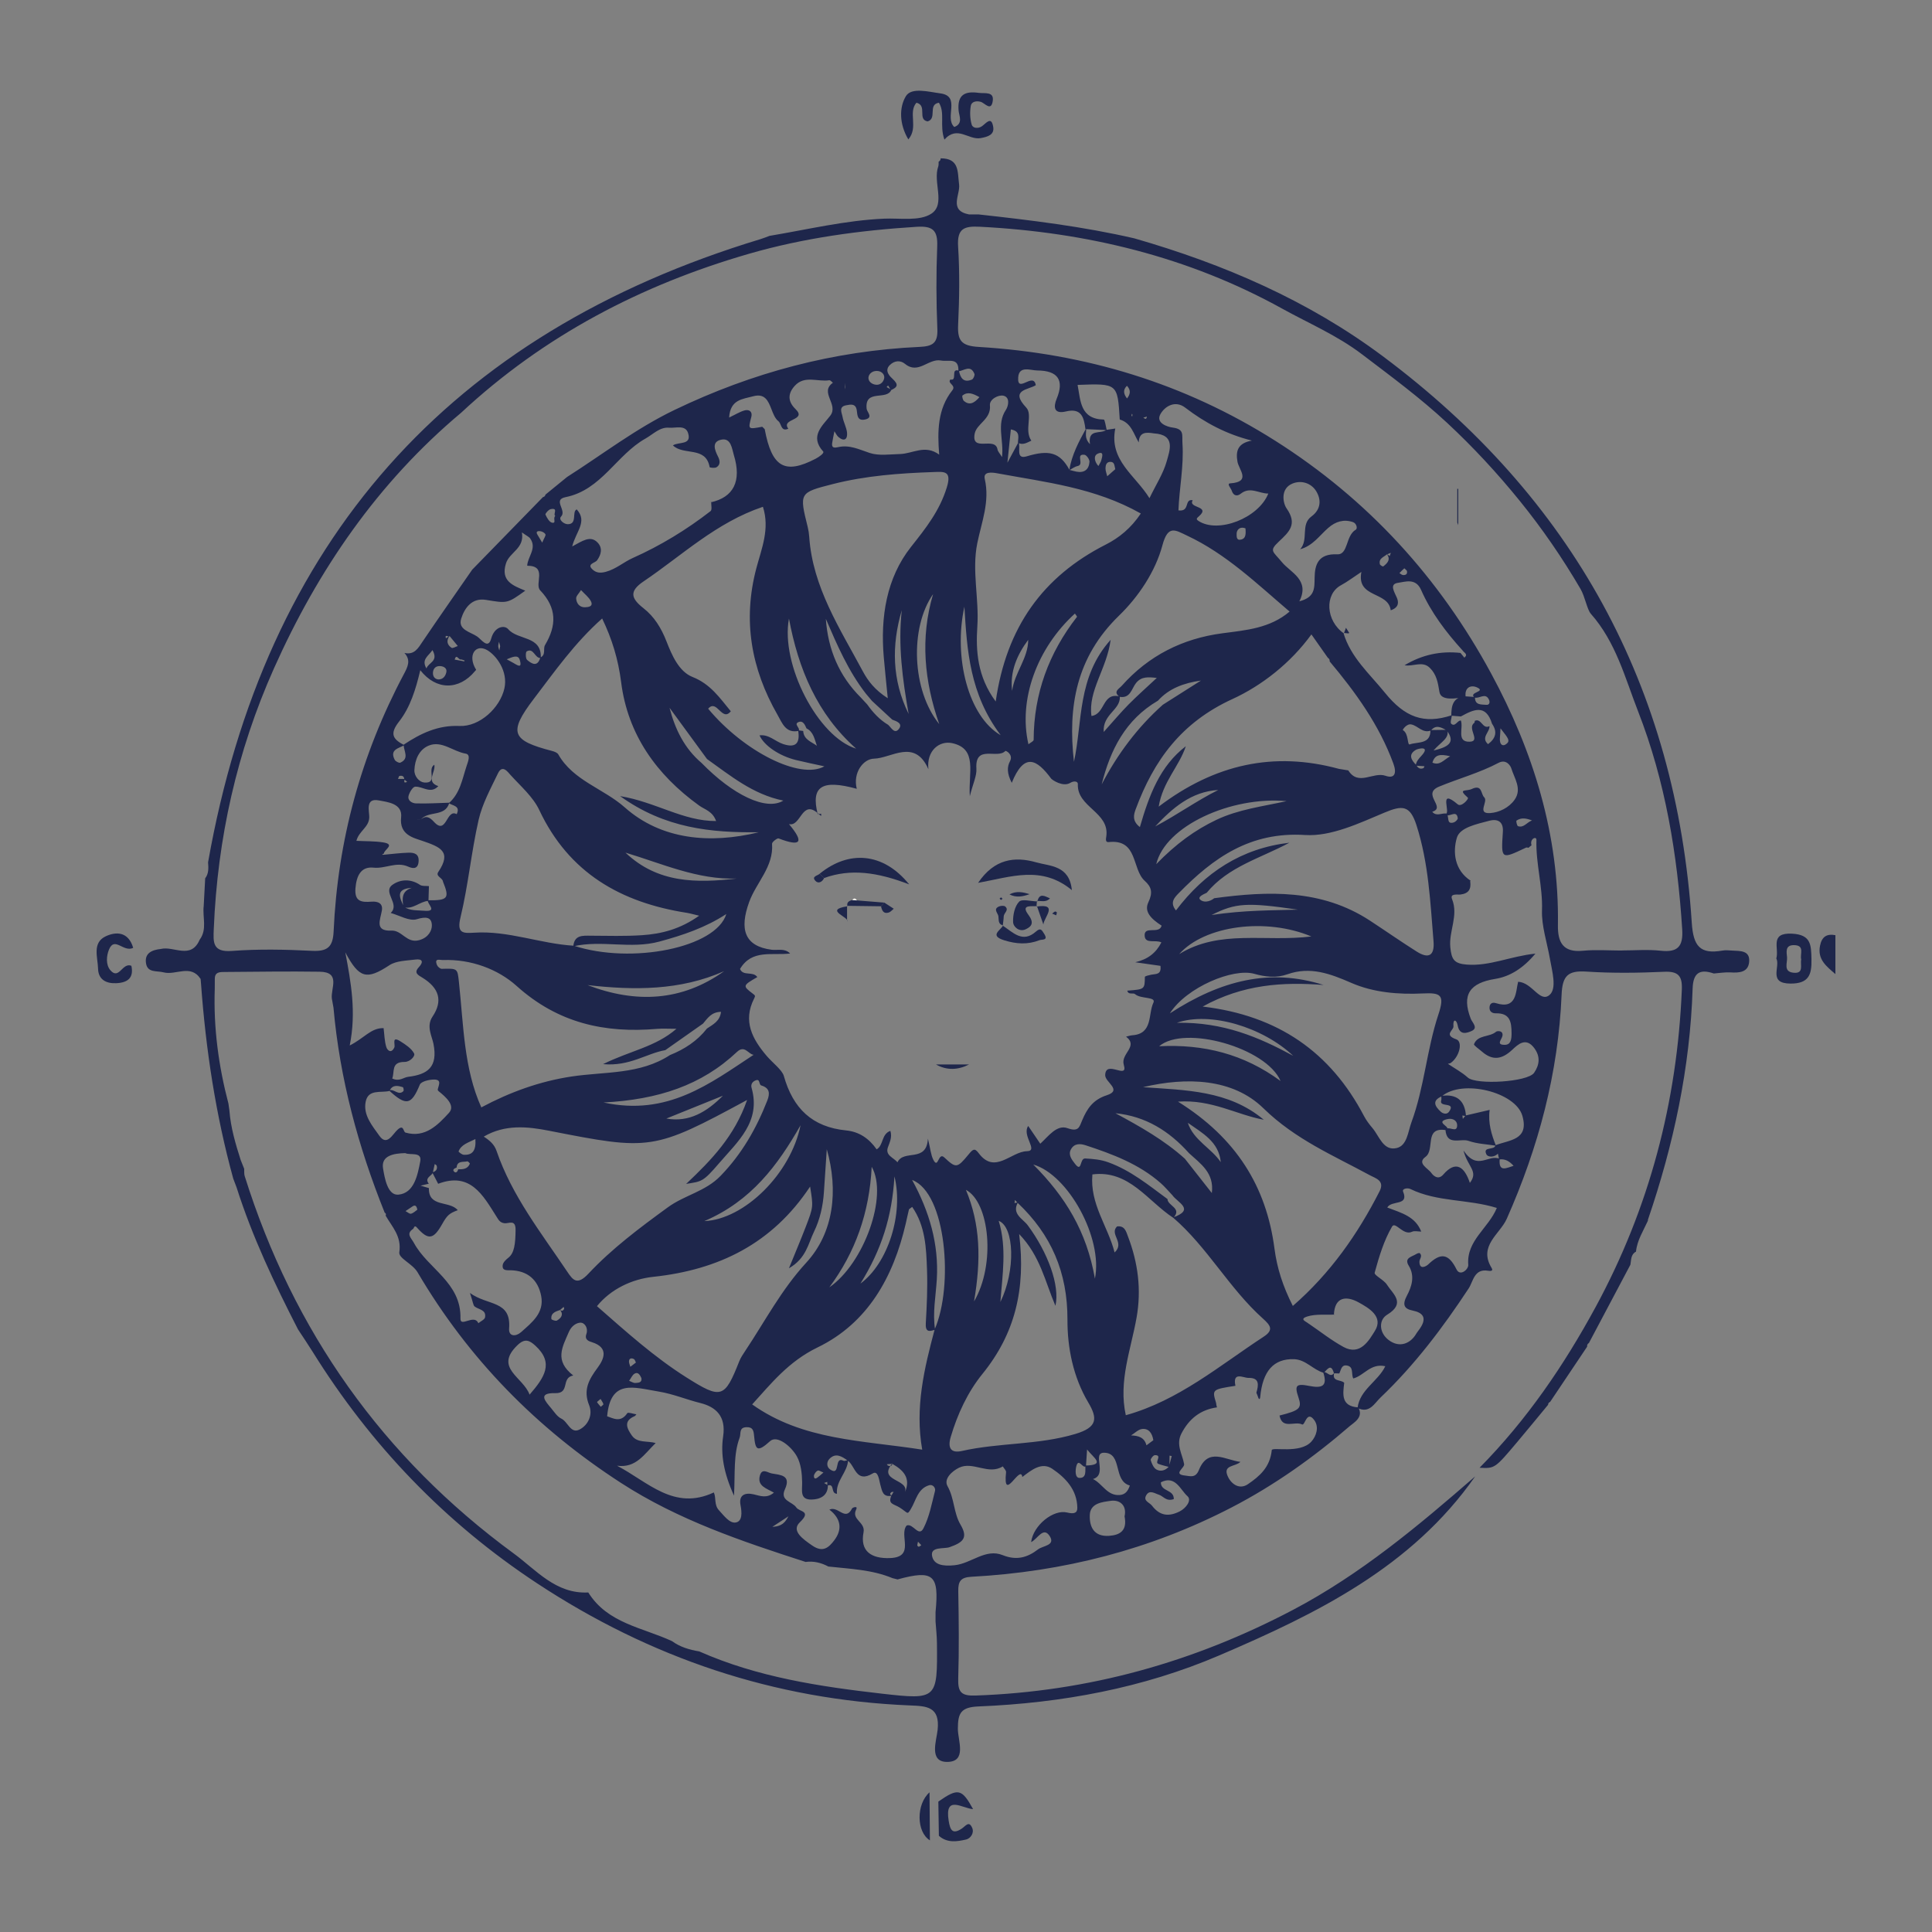 <?xml version="1.0" encoding="utf-8"?>
<!-- Generator: Adobe Illustrator 17.0.0, SVG Export Plug-In . SVG Version: 6.00 Build 0)  -->
<!DOCTYPE svg PUBLIC "-//W3C//DTD SVG 1.1//EN" "http://www.w3.org/Graphics/SVG/1.1/DTD/svg11.dtd">
<svg version="1.1" id="Layer_1" xmlns="http://www.w3.org/2000/svg" xmlns:xlink="http://www.w3.org/1999/xlink" x="0px" y="0px"
	 width="200px" height="200px" viewBox="0 0 200 200" enable-background="new 0 0 200 200" xml:space="preserve">
<rect x="0" y="0" width="200" height="200" fill="#808080" stroke="none"/>
<rect x="-207.667" width="200" height="200"/>
<rect x="232" y="-169.5" fill="#00AAB9" width="200" height="200"/>
<g>
	<path fill="#1E264B" d="M190,100.84c-0.893-0.787-1.887-1.494-1.589-2.953c0.191-0.935,0.705-1.242,1.589-1.078
		C190,98.153,190,99.496,190,100.84z"/>
	<path fill="#1E264B" d="M97.765,14.452c-0.522-1.505,0.093-2.741-0.568-3.819c-1.181,0.197-0.153,1.639-1.172,1.935
		c-1.089-0.197,0.008-1.649-1.156-1.935c-0.891,1.024,0.236,2.55-0.839,3.798c-0.948-1.588-0.954-3.329-0.249-4.48
		c0.579-0.945,2.371-0.439,3.548-0.287c2.183,0.281,0.401,2.516,1.458,3.482c0.943-0.342,0.493-1.179,0.447-1.692
		c-0.149-1.679,0.676-2.039,2.091-1.84c0.613,0.086,1.596-0.175,1.443,0.844c-0.167,1.118-0.814,0.207-1.245,0.083
		c-0.47-0.136-0.956-0.006-1.026,0.408c-0.106,0.635-0.089,1.344,0.095,1.956c0.118,0.393,0.689,0.428,1.069,0.154
		c0.442-0.319,0.966-1.067,1.156,0.079c0.135,0.818-0.563,1.027-1.309,1.16C100.265,14.52,99.104,12.948,97.765,14.452z"/>
	<path fill="#1E264B" d="M183.884,99.216c0.313-1.051-0.731-2.678,1.614-2.563c2.001,0.097,1.989,1.183,2.024,2.648
		c0.039,1.597-0.274,2.521-2.159,2.519C182.992,101.816,184.327,100.067,183.884,99.216z M186.462,99.324
		c-0.157-0.557,0.414-1.472-0.752-1.485c-0.944-0.01-0.76,0.746-0.716,1.256c0.05,0.571-0.409,1.474,0.634,1.598
		C186.794,100.831,186.332,99.87,186.462,99.324z"/>
	<path fill="#1E264B" d="M97.192,190.039c-0.018-1.179-0.037-2.358-0.055-3.538c2.037-1.419,2.422-1.355,3.597,0.78
		c-1.102-0.07-2.962-1.524-2.53,1.195c0.158,0.997,0.407,1.451,1.362,0.818c0.4-0.265,0.745-0.859,1.081-0.06
		c0.217,0.516-0.175,1.082-0.627,1.189C99.066,190.646,98.045,190.806,97.192,190.039z"/>
	<path fill="#1E264B" d="M96.224,185.542c0.013,1.657,0.025,3.313,0.038,4.97C94.855,189.652,94.833,186.761,96.224,185.542z"/>
	<path fill="#1E264B" d="M13.789,98.121c-1.013,0.501-1.925-1.228-2.505,0.176c-0.26,0.629-0.359,1.571,0.153,2.155
		c0.894,1.02,1.222-0.85,2.163-0.475c0.266,1.241-0.363,1.746-1.559,1.803c-1.07,0.052-1.864-0.39-1.89-1.502
		c-0.027-1.175-0.639-2.693,0.81-3.361C11.985,96.445,13.274,96.397,13.789,98.121z"/>
	<path fill="#1E264B" d="M110.959,92.147c-3.131-2.591-6.294-1.37-9.706-0.755c1.667-2.471,3.766-2.766,6.024-2.12
		C108.702,89.679,110.704,89.566,110.959,92.147z"/>
	<path fill="#1E264B" d="M84.855,90.447c2.968-2.422,6.541-2.258,9.261,1.104c-3.318-1.278-6.065-1.646-8.804-0.658
		C85.16,90.745,85.008,90.596,84.855,90.447z"/>
	<path fill="#1E264B" d="M103.805,95.822c1.057,0.697,2.055,1.839,3.428,0.619c0.498-0.442,0.612-0.161,0.858,0.227
		c0.459,0.722-0.223,0.555-0.494,0.662c-1.207,0.474-2.39,0.399-3.637,0.011c-1.575-0.489-0.388-1.017-0.114-1.551L103.805,95.822z"
		/>
	<path fill="#1E264B" d="M107.343,93.27c-0.017,0.193-0.033,0.386-0.05,0.579l0.05-0.053c-0.557,0.063-1.704-0.2-0.893,0.89
		c0.614,0.825,0.38,1.211-0.276,1.515c-0.649,0.301-1.28-0.232-1.299-0.756c-0.027-0.713,0.162-1.62,0.62-2.099
		c0.306-0.32,1.24-0.04,1.893-0.029L107.343,93.27z"/>
	<path fill="#1E264B" d="M96.896,110.194c1.14,0,2.28,0,3.419,0C99.164,110.779,98.009,110.822,96.896,110.194z"/>
	<path fill="#1E264B" d="M91.203,93.818c-1.172-0.016-2.344-0.031-3.516-0.047c0,0,0.042,0.048,0.042,0.048
		c-0.106-0.422,0.162-0.56,0.494-0.649c0.159,0.013,0.319,0.026,0.478,0.039c0.946,0.076,1.893,0.152,2.839,0.228
		C91.428,93.564,91.315,93.691,91.203,93.818z"/>
	<path fill="#1E264B" d="M87.687,93.771c0,0.573,0,1.146,0,1.611c0.303-0.426-2.485-1.183,0.042-1.563
		C87.729,93.819,87.687,93.771,87.687,93.771z"/>
	<path fill="#1E264B" d="M107.293,93.849c2.327-0.351,0.777,1.1,0.717,1.855c-0.222-0.637-0.444-1.273-0.666-1.909
		C107.343,93.795,107.293,93.849,107.293,93.849z"/>
	<path fill="#1E264B" d="M103.847,95.789c-0.561-0.106-0.436-0.582-0.494-0.945c-0.053-0.333-0.55-0.709,0.027-0.992
		c0.19-0.093,0.546-0.124,0.679-0.011c0.432,0.369-0.145,0.667-0.155,1.024c-0.009,0.319-0.063,0.637-0.097,0.956
		C103.805,95.822,103.847,95.789,103.847,95.789z"/>
	<path fill="#1E264B" d="M106.58,92.564c-0.703,0.249-1.378,0.39-2.081,0.022C105.237,92.197,105.924,92.359,106.58,92.564z"/>
	<path fill="#1E264B" d="M107.387,93.317c0.224-0.926,0.769-0.544,1.303-0.321c-0.397,0.447-0.895,0.243-1.347,0.273
		C107.343,93.27,107.387,93.317,107.387,93.317z"/>
	<path fill="#1E264B" d="M91.54,93.437c0.327,0.211,0.654,0.423,0.981,0.634c-0.171,0.135-0.323,0.331-0.517,0.393
		c-0.551,0.173-0.703-0.219-0.802-0.646C91.315,93.691,91.428,93.564,91.54,93.437z"/>
	<path fill="#1E264B" d="M85.312,90.893c-0.195,0.425-0.607,0.61-0.895,0.299c-0.444-0.48,0.221-0.528,0.438-0.745
		C85.008,90.596,85.16,90.745,85.312,90.893z"/>
	<path fill="#1E264B" d="M108.92,94.576c0.106-0.082,0.189-0.171,0.29-0.212c0.048-0.02,0.191,0.05,0.192,0.083
		c0.003,0.102-0.041,0.205-0.066,0.308C109.204,94.698,109.072,94.641,108.92,94.576z"/>
	<path fill="#1E264B" d="M103.619,93.169c-0.048-0.047-0.095-0.095-0.142-0.143c0.052-0.042,0.107-0.119,0.157-0.116
		c0.05,0.003,0.096,0.085,0.144,0.132C103.726,93.084,103.673,93.126,103.619,93.169z"/>
	<path fill="#FCF9F3" d="M88.702,93.209c-0.159-0.013-0.319-0.026-0.478-0.039C88.402,92.945,88.561,92.973,88.702,93.209z"/>
	<path fill="#1E264B" d="M84.647,84.266c0.121-0.008,0.242-0.016,0.363-0.024c-0.003,0.078-0.007,0.156-0.01,0.234
		c-0.105-0.091-0.211-0.181-0.316-0.272C84.684,84.204,84.647,84.266,84.647,84.266z"/>
	<path fill="#1E264B" d="M150.859,54.102c0-1.167,0-2.334,0-3.502c0.032,0,0.064,0.001,0.096,0.001c0,1.251,0,2.502,0,3.753
		C150.923,54.27,150.891,54.186,150.859,54.102z"/>
	<path fill="#1E264B" d="M139.115,65.57c0.073-0.194,0.146-0.388,0.219-0.583c0.11,0.176,0.22,0.352,0.332,0.527
		c0.002-0.002-0.061,0.055-0.061,0.055c-0.178-0.016-0.356-0.031-0.535-0.047C139.071,65.522,139.115,65.57,139.115,65.57z"/>
	<path fill="#1E264B" d="M20.767,101.342c-1.025-1.579-2.566-0.352-3.83-0.683c-0.702-0.184-1.65,0.064-1.817-0.913
		c-0.186-1.083,0.618-1.413,1.534-1.51c1.336-0.332,3.103,1.141,4.017-0.958c0.802-1.082,0.276-2.322,0.416-3.483
		c0.052-0.957,0.103-1.913,0.154-2.87c0.381-0.502,0.342-1.079,0.298-1.657c5.871-33.201,24.907-54.731,57.193-64.515
		c0.315-0.095,0.62-0.223,0.93-0.336c3.941-0.657,7.836-1.604,11.852-1.78c1.664-0.073,3.674,0.286,4.896-0.514
		c1.512-0.99,0.133-3.261,0.718-4.892c0.054-0.151,0.028-0.331,0.039-0.497c0.143-0.07,0.212-0.185,0.205-0.344
		c1.955,0.003,1.741,1.371,1.914,2.723c0.132,1.034-1.105,2.674,1.015,3.082c0.336,0.001,0.672,0.002,1.008,0.003
		c5.411,0.599,10.813,1.249,16.127,2.479c9.239,2.658,17.972,6.42,25.712,12.199c19.62,14.647,30.389,34.186,31.983,58.647
		c0.158,2.421,0.853,3.285,3.168,2.881c0.326-0.057,0.671-0.023,1.005-0.002c0.829,0.051,1.891-0.038,1.764,1.2
		c-0.108,1.055-1.021,1.117-1.92,1.062c-0.575-0.035-1.158,0.07-1.737,0.112c-1.446-0.498-2.139-0.074-2.191,1.547
		c-0.266,8.226-1.973,16.182-4.629,23.95c0,0-0.003,0.096-0.002,0.097c-0.471,1.044-1.115,2.02-1.233,3.199
		c-0.555,0.298-0.483,0.863-0.579,1.357c-1.431,2.7-2.861,5.399-4.292,8.099c-0.144,0.086-0.206,0.212-0.184,0.379
		c-1.277,1.905-2.553,3.811-3.83,5.716c-0.137,0.056-0.209,0.157-0.215,0.305c-1.063,1.284-2.117,2.576-3.192,3.851
		c-2.318,2.751-2.322,2.747-3.901,2.666c4.901-4.965,8.745-10.614,12.013-16.634c5.556-10.237,8.446-21.233,8.926-32.873
		c0.058-1.395-0.359-1.903-1.831-1.836c-2.677,0.121-5.373,0.156-8.045-0.019c-1.912-0.126-2.489,0.423-2.571,2.393
		c-0.337,8.093-2.391,15.788-5.676,23.194c-0.705,1.59-2.968,2.801-1.572,5.087c0.238,0.389-0.232,0.315-0.372,0.292
		c-1.436-0.234-1.526,1.109-2,1.831c-2.676,4.066-5.59,7.928-9.122,11.293c-0.645,0.615-1.152,1.689-2.38,1.085
		c0.218-1.89,2.125-2.756,2.871-4.323c-1.529-0.335-2.198,0.973-3.314,1.267c-0.246-0.45,0.102-1.254-0.715-1.347
		c-0.53-0.061-0.553,0.492-0.736,0.828c-0.183-0.006-0.367-0.011-0.551-0.017c-0.302-1.088-0.691-0.375-1.061-0.051
		c-1.102-0.307-1.852-1.374-3.083-1.41c-2.099-0.06-3.242,1.23-3.49,3.931c-0.024,0.26-0.144,0.252-0.217,0.001
		c-0.045-0.156-0.119-0.303-0.179-0.455c0.227-0.779,0.357-1.564-0.811-1.538c-0.532,0.012-1.672-0.699-1.358,0.818
		c-2.424,0.378-2.424,0.378-2.002,1.771c0.013,0.157,0.044,0.311,0.093,0.461c-1.718,0.244-2.894,1.182-3.687,2.72
		c-0.587,1.139,0.103,2.125,0.285,3.149c0.073,0.411-1.228,1.061,0.128,1.193c0.469,0.046,1.052,0.292,1.397-0.564
		c0.965-2.397,2.743-1.039,4.303-0.854c-0.525,0.523-1.899,0.287-1.283,1.553c0.394,0.81,1.228,1.325,2.06,0.756
		c1.212-0.83,2.283-1.743,2.468-3.523c0.037-0.361,2.917,0.4,4.088-0.874c0.517-0.562,0.838-1.51,0.315-2.23
		c-0.788-1.083-0.957,0.596-1.264,0.442c-0.762-0.383-2.053,0.554-2.336-0.923c2.091-0.523,2.338-0.757,1.962-1.868
		c-0.42-1.24-0.272-1.471,1.119-1.196c1.318,0.26,1.922,0.039,1.44-1.414c0.391-0.138,0.742,0.657,1.149,0.047
		c-0.291,0.969,0.701,0.681,1.026,1.046c-0.144,1.204-0.328,2.431,1.448,2.542c0.606,1.019-0.473,1.592-0.86,1.927
		c-3.765,3.256-7.811,6.134-12.247,8.432c-8.448,4.375-17.455,6.667-26.925,7.176c-1.126,0.061-1.386,0.469-1.368,1.5
		c0.055,3.016,0.088,6.036-0.005,9.051c-0.043,1.41,0.326,1.796,1.805,1.744c11.656-0.405,22.555-3.445,32.866-8.875
		c6.986-3.68,12.951-8.683,18.846-13.813c-6.571,9.404-16.405,14.215-26.494,18.534c-7.914,3.388-16.32,4.932-24.907,5.282
		c-1.84,0.075-2.154,0.682-2.153,2.327c0.001,1.208,0.977,3.431-1.138,3.417c-1.866-0.012-1.082-2.191-0.959-3.298
		c0.272-2.445-1.169-2.479-2.846-2.548c-14.062-0.577-26.902-4.924-38.62-12.645c-9.518-6.271-17.227-14.313-23.244-23.987
		c-0.483-0.776-0.999-1.531-1.5-2.296c-2.444-4.76-4.733-9.587-6.36-14.7c-0.116-0.307-0.232-0.615-0.349-0.922
		c-1.814-6.604-2.834-13.34-3.332-20.162C20.795,101.673,20.781,101.507,20.767,101.342z M118.321,43.248
		c-0.029,0.058-0.058,0.116-0.087,0.174c0.015-0.074,0.031-0.149,0.054-0.213c0.16,0.046,0.371,0.354,0.436-0.085
		C118.59,43.166,118.455,43.207,118.321,43.248z M41.894,80.638c-0.01,0.18-0.187,0.5,0.253,0.301c-0.1-0.087-0.2-0.174-0.301-0.261
		c-0.007-0.331-0.222-0.413-0.488-0.355c-0.071,0.015-0.104,0.203-0.155,0.311C41.435,80.634,41.665,80.635,41.894,80.638z
		 M57.973,135.611c-0.459,0.162-0.965,0.302-0.895,0.932c0.009,0.082,0.448,0.236,0.573,0.162c0.447-0.263,0.739-0.633,0.285-1.15
		c0.177,0.188,0.339,0.178,0.457-0.054c0.025-0.05-0.025-0.139-0.041-0.21C58.226,135.398,58.099,135.505,57.973,135.611z
		 M44.391,122.539c-0.286,0.066-0.571,0.132-0.857,0.198c0.288,0.085,0.577,0.169,0.865,0.254c-0.055,2.043,2.154,1.268,2.986,2.289
		c-0.879,0.323-1.1,0.527-1.615,1.442c-0.903,1.602-1.437,1.679-2.612,0.352c-0.276-0.311-0.304,0.078-0.393,0.138
		c-0.769,0.515-0.193,0.942,0.08,1.448c1.45,2.692,4.919,4.097,4.821,7.833c-0.025,0.969,1.425-0.515,1.856,0.483
		c0.241-0.201,0.65-0.373,0.692-0.609c0.141-0.798-0.664-0.788-1.083-1.123c-0.148-0.118-0.154-0.412-0.481-1.397
		c1.846,1.356,4.277,0.727,4.053,3.671c-0.066,0.867,0.706,0.858,1.233,0.389c1.124-0.999,2.427-1.993,2.086-3.752
		c-0.319-1.65-1.379-2.604-3.134-2.658c-0.388-0.012-0.935,0.089-0.847-0.547c0.038-0.274,0.336-0.556,0.583-0.749
		c0.612-0.477,0.732-1.395,0.748-2.871c0.013-1.156-0.705-0.642-1.155-0.703c-0.479-0.065-0.605-0.344-0.844-0.722
		c-1.383-2.188-2.686-4.622-6.015-3.36c-0.205-0.394-0.409-0.788-0.614-1.183c0.35-0.093,0.57-0.286,0.466-0.679
		c-0.02-0.075-0.135-0.125-0.206-0.186c-0.07,0.306-0.14,0.613-0.204,0.925C44.611,121.773,43.93,121.947,44.391,122.539z
		 M143.569,57.39c-0.326,0.283-0.874,0.421-0.723,1.02c0.026,0.103,0.305,0.256,0.345,0.226c0.445-0.341,0.814-0.727,0.351-1.306
		c0.105,0.076,0.211,0.151,0.316,0.227c0.041-0.109,0.082-0.218,0.123-0.327C143.843,57.283,143.706,57.336,143.569,57.39z
		 M46.537,65.839c-0.054,0.193-0.526-0.271-0.378,0.24c0.13-0.087,0.259-0.174,0.389-0.26c-0.363,0.482-0.278,0.929,0.196,1.24
		c0.123,0.08,0.427-0.115,0.647-0.184C47.108,66.527,46.825,66.179,46.537,65.839z M47.43,121.039
		c0.506,0.024,0.986-0.024,1.209-0.572c0.018-0.043-0.198-0.263-0.265-0.246c-0.423,0.109-1.048-0.096-1.105,0.643
		c-0.195,0.079-0.477,0.194-0.266,0.418C47.195,121.486,47.377,121.288,47.43,121.039z M146.617,79.2
		c0.156,0.31,0.394,0.45,0.734,0.32c0.054-0.021,0.073-0.132,0.108-0.202c-0.301-0.019-0.602-0.038-0.903-0.057
		c0.047-0.413,0.261-0.666,0.56-0.988c1.033-1.109-0.31-0.785-0.54-0.652C145.754,78.097,146.08,78.682,146.617,79.2z
		 M112.42,151.774c-0.342,0.317-0.757-0.916-1.002,0.016c-0.101,0.384-0.15,1.181,0.312,1.202c0.776,0.034,0.602-0.747,0.628-1.28
		c2.144-0.051,0.851-0.784,0.175-1.662C112.483,150.81,112.451,151.292,112.42,151.774z M149.759,75.598
		c-0.549-0.283-1.099-0.632-1.635,0.022c-0.845,0.328-1.333-0.488-2.028-0.628c-0.488-0.099-0.917,0.562-0.875,0.586
		c0.635,0.362,0.436,1.586,0.719,1.482c0.788-0.289,2.174,0.029,2.138-1.485c0.58-0.008,1.16-0.016,1.741-0.024
		c0.25,0.876-0.612,1.215-1.421,2.139C150.253,77.274,150.562,76.689,149.759,75.598z M152.645,72.209
		c-0.683-0.565,1.249-0.586,0.263-1.044c-0.646-0.301-1.325,0.002-1.183,0.981c-1.009,0.164-2.555,0.444-2.713-0.509
		c-0.165-0.995-0.295-1.809-0.999-2.502c-0.773-0.761-1.734-0.098-2.612-0.27c1.813-1.088,3.732-1.5,5.788-1.273
		c0.133,0.163,0.267,0.326,0.4,0.49c0.429-0.36-0.035-0.51-0.173-0.736c-1.723-1.899-3.272-3.935-4.308-6.284
		c-0.561-1.271-1.682-0.818-2.365-0.731c-0.961,0.122-0.4,0.931-0.141,1.545c0.166,0.393,0.283,0.991-0.635,1.302
		c-0.241-2.002-3.567-1.222-3.037-3.973c-0.86,0.567-1.456,1.025-2.109,1.377c-1.732,0.933-1.58,3.686,0.295,4.989l-0.045-0.049
		c0.764,2.55,2.692,4.208,4.301,6.196c2.044,2.526,4.03,3.286,6.926,2.321c-0.031,0.305-0.2,0.768-0.067,0.885
		c0.417,0.364,0.61-0.347,0.998-0.338c0.288,0.765-0.49,2.226,0.896,2.198c1.222-0.025-0.283-1.403,0.479-1.938
		c0.051-0.036,0.048-0.15,0.07-0.228c0.682-0.306,0.804,0.931,1.514,0.549c0.056,0.62-0.929,1.18-0.146,1.868
		c0.807-0.603,0.985-1.288,0.415-2.107c-0.642-2.094-1.923-1.477-3.227-0.76c-0.331-0.026-0.661-0.052-0.992-0.078
		c0.002-1.003,0.151-1.903,1.422-2.008c0.344,0.024,0.688,0.048,1.032,0.071c-0.031,0.869,0.64,0.763,1.165,0.81
		c0.382,0.034,0.374-0.325,0.289-0.514C153.784,71.636,153.138,72.366,152.645,72.209z M84.598,77.227
		c0.12-0.016,0.24-0.032,0.36-0.048c-0.044,0.092-0.088,0.184-0.131,0.276c-0.089-0.086-0.177-0.173-0.266-0.259
		c-0.243-0.667-0.334-1.424-1.074-1.793c-0.157-0.363-0.348-0.828-0.801-0.662c-0.582,0.214,0.187,0.603-0.005,0.919
		c-1.351,0.28-1.701-0.802-2.186-1.647c-2.738-4.778-3.63-9.801-2.192-15.214c0.533-2.007,1.408-4.054,0.674-6.336
		c-4.849,1.635-8.377,5.037-12.357,7.724c-1.521,1.027-1.295,1.763-0.003,2.778c1.114,0.875,1.833,2.042,2.378,3.434
		c0.547,1.399,1.276,3.121,2.693,3.68c1.865,0.736,2.823,2.174,3.963,3.552c-0.921,1.144-1.432-1.325-2.344-0.266
		c3.69,4.431,9.518,7.382,12.032,5.965c-1.046-0.23-1.999-0.421-2.942-0.652c-1.738-0.426-3.302-1.497-3.773-2.553
		c0.973-0.125,1.623,0.629,2.451,0.902c1.376,0.453,1.756-0.163,1.547-1.425c0.175,0.022,0.349,0.045,0.524,0.067
		C83.2,76.586,84.025,76.791,84.598,77.227z M41.756,93.908c-0.107-0.815-0.244-1.64,0.877-2c-1.776,0.114-1.224,1.062-0.834,1.951
		c0.637,0.438,1.374,0.358,2.089,0.42c1.489,0.129,0.31-0.707,0.401-1.082c2.088,0.026,2.272-0.201,1.568-1.93
		c-0.031-0.404-0.797-0.541-0.486-1.002c1.446-2.14,0.159-2.593-1.64-3.217c-0.896-0.311-2.408-0.607-2.207-2.432
		c0.159-1.441-1.376-1.581-2.318-1.76c-1.424-0.271-0.968,1.116-0.98,1.741c-0.021,1.049-1.067,1.415-1.332,2.445
		c0.992,0.051,1.884,0.025,2.751,0.159c1.339,0.207,0.115,0.753,0.098,1.142c-0.002,0.036-0.122,0.067-0.187,0.1
		c0.055,0.032,0.11,0.063,0.083,0.047c0.935-0.082,1.789-0.195,2.646-0.219c0.6-0.017,1.13,0.118,1.044,0.961
		c-0.089,0.879-0.766,0.616-1.096,0.472c-1.219-0.531-2.348,0.244-3.56,0.115c-1.324-0.141-1.771,0.864-1.876,2.127
		c-0.118,1.416,0.649,1.471,1.686,1.394c0.608-0.045,1.179,0.149,1.048,0.919c-0.165,0.964-0.781,2.155,0.982,2.076
		c1.122-0.05,1.571,1.352,2.888,0.988c0.964-0.266,1.317-1.014,1.305-1.537c-0.02-0.859-0.615-0.92-1.564-0.628
		c-0.762,0.234-1.791-0.4-2.701-0.649c1.012-0.935-0.89-2.156,0.195-2.921c0.812-0.573,1.879-0.631,2.844,0.015
		c0.232,0.155,0.611,0.091,0.922,0.128c-0.016,0.508-0.033,1.017-0.047,1.527C43.445,93.315,42.743,94.19,41.756,93.908z
		 M91.941,75.034c0.329,0.295,0.666,1.009,1.118,0.416c0.417-0.547-0.23-0.788-0.692-0.952c-0.697-0.645-1.395-1.289-2.092-1.934
		c-0.211-0.25-0.422-0.5-0.634-0.75c-1.823-2.34-2.985-5.042-4.151-7.751c0.224,3.177,1.375,5.917,3.629,8.154
		c0.219,0.236,0.437,0.472,0.656,0.708C90.369,73.76,91.051,74.503,91.941,75.034z M121.057,151.872
		c-0.381-0.108-0.771-0.19-1.14-0.33c-0.436-0.165,0.459-0.927-0.372-0.904c-0.156,0.004-0.462,0.393-0.423,0.518
		c0.11,0.353,0.289,0.791,0.578,0.959c0.439,0.254,0.947,0.119,1.31-0.303c0.095-0.36,0.19-0.72,0.285-1.08
		c-0.074-0.015-0.147-0.031-0.221-0.046C121.069,151.08,121.063,151.476,121.057,151.872z M92.364,151.533
		c-0.187,0.016-0.375,0.031-0.562,0.047c0.047,0.052,0.085,0.132,0.143,0.151c0.238,0.078,0.418,0.032,0.442-0.263
		c-1.613,1.906,1.764,1.603,1.293,3.002C94.318,152.997,93.504,152.182,92.364,151.533z M72.774,105.965
		c-1.301,0.915-2.601,1.83-3.902,2.745c-1.952,0.339-3.673,1.697-6.443,1.449c2.813-1.394,5.429-1.775,7.596-3.658
		c-0.867,0-1.433-0.041-1.99,0.006c-5.446,0.468-10.274-0.594-14.554-4.441c-1.935-1.74-4.721-2.785-7.611-2.683
		c-0.346,0.012-0.941-0.241-0.63,0.522c0.071,0.174,0.327,0.393,0.493,0.388c1.644-0.044,1.622-0.054,1.775,1.368
		c0.478,4.431,0.501,8.948,2.318,12.976c2.968-1.584,6.059-2.705,9.353-3.199c3.445-0.517,7.065-0.187,10.178-2.218
		c1.5-0.602,2.818-1.457,3.826-2.745c0.623-0.422,1.353-0.764,1.453-1.732C73.617,104.766,73.24,105.428,72.774,105.965z
		 M43.517,84.877c0.547-0.492,0.932-0.321,1.402,0.196c1.324,1.458,1.272-1.397,2.359-0.791c0.408-0.869-0.401-0.863-0.819-1.137
		c1.176-1.02,1.39-2.491,1.846-3.859c0.164-0.492,0.446-1.178-0.104-1.271c-1.3-0.219-2.469-1.379-3.813-0.833
		c-0.991,0.402-1.448,1.452-1.489,2.543c-0.024,0.653,0.518,1.237,1.013,1.28c1.461,0.128,0.258-1.367,1.049-1.838
		c0.165,0.754-0.927,1.771,0.413,2.212c-0.795,0.856-1.601,0.015-2.393,0.058c-0.253,0.014-0.587,0.577-0.684,0.941
		c-0.137,0.516,0.393,0.776,0.744,0.788c1.158,0.04,2.319-0.04,3.475-0.07c-0.426,1.534-2.219,0.781-2.972,1.774
		c-0.117,0.001-0.234,0.001-0.35,0.002C43.303,84.874,43.41,84.876,43.517,84.877z M122.661,119.954
		c0.899,1.144,1.798,2.288,2.787,3.547c0.268-2.098-1.178-3.035-2.359-4.124c-2.051-2.295-4.503-3.831-7.619-4.135
		C118.01,116.612,120.508,118.013,122.661,119.954z M73.19,78.574c-1.293-1.768-2.586-3.537-3.88-5.305
		c0.577,2.238,1.55,4.213,3.311,5.707c3.225,3.312,6.707,5,8.467,3.902C77.926,82.232,75.619,80.297,73.19,78.574z M119.872,72.534
		c-3.379,1.974-4.934,5.103-5.825,8.66c1.63-3.113,3.69-5.886,6.329-8.239c1.314-0.834,2.629-1.669,3.943-2.503
		C122.569,70.701,121.024,71.255,119.872,72.534z M56.467,51.201c0.744-0.607,1.489-1.214,2.233-1.821l0.006-0.004
		c3.686-2.35,7.137-5.025,11.13-6.944c8.05-3.87,16.462-6.116,25.364-6.522c1.34-0.061,1.897-0.385,1.835-1.848
		c-0.12-2.85-0.128-5.712-0.015-8.562c0.066-1.665-0.465-2.127-2.132-2.022c-5.873,0.37-11.669,1.153-17.329,2.786
		c-11.185,3.228-21.258,8.486-29.825,16.465c-8.632,7.237-14.832,16.283-19.383,26.482c-3.819,8.56-5.841,17.581-6.221,26.96
		c-0.055,1.347-0.154,2.423,1.868,2.27c2.75-0.208,5.533-0.15,8.292-0.012c1.59,0.08,2.174-0.376,2.246-2.005
		c0.42-9.414,2.842-18.301,7.268-26.63c0.396-0.745,0.764-1.446,0.061-2.2c1.052,0.232,1.434-0.517,1.914-1.227
		c1.678-2.482,3.401-4.934,5.106-7.398c2.441-2.504,4.883-5.007,7.324-7.511C56.353,51.429,56.439,51.344,56.467,51.201z
		 M120.859,124.127c0.013,0.705,1.554,0.939,0.6,1.943c-2.672-1.749-4.585-4.983-8.376-4.494c-0.271,3.081,1.592,5.319,2.3,8.08
		c1.097-1.027-0.571-1.882,0.252-2.697c0.803-0.102,0.937,0.526,1.138,1.054c1.033,2.709,1.397,5.467,0.888,8.365
		c-0.585,3.329-1.897,6.592-1.119,10.125c5.476-1.522,9.701-5.14,14.281-8.134c1.057-0.691,0.695-1.17-0.092-1.875
		c-3.495-3.131-5.737-7.388-9.308-10.46c2.342-0.826,0.462-1.548-0.057-2.304c-0.403-0.421-0.777-0.874-1.213-1.257
		c-2.241-1.971-4.968-2.995-7.745-3.906c-0.573-0.188-1.188-0.23-1.543,0.408c-0.321,0.577,0.105,1.088,0.389,1.465
		c0.787,1.044,0.484-0.55,1.086-0.516c0.834,0.048,1.59,0.106,2.403,0.401C117.061,121.169,118.921,122.7,120.859,124.127z
		 M114.529,44.499c0.308-0.046,0.616-0.092,0.924-0.138c-0.661,3.309,2.076,4.834,3.539,7.211c0.686-1.419,1.422-2.546,1.773-3.782
		c0.334-1.177,0.96-2.79-1.314-2.926c-0.783-0.124-1.523-0.177-1.569,0.935c-0.54-0.886-0.773-2.026-1.966-2.37
		c-0.226-3.74-0.226-3.74-4.365-3.584c0.315,1.632,0.255,3.537,2.713,3.589c0.111,0.002,0.206,0.715,0.302,1.092
		c-0.734-0.035-1.468-0.07-2.202-0.104c-0.153-1.183-0.391-2.219-2.02-1.828c-1.244,0.298-1.315-0.456-0.956-1.321
		c0.788-1.893,0.156-2.909-1.996-2.92c-0.701-0.004-1.902-0.536-1.989,0.716c-0.121,1.732,1.575-0.615,1.822,0.806
		c-0.768,0.492-2.732,0.466-0.995,2.311c0.714,0.758-0.229,2.347,0.533,3.432c-0.44,0.2-0.866,0.495-1.384,0.222
		c0.001-0.537,0.295-1.202-0.738-1.385c-0.099,0.964-0.196,1.909-0.353,3.446c0.575-1.068,0.862-1.601,1.149-2.134
		c0.259,0.525-0.338,1.83,0.848,1.473c2.269-0.684,3.422-0.448,4.427,1.404c0.241,0.062,0.48,0.137,0.724,0.183
		c0.824,0.156,1.296-0.237,1.346-1.026c0.015-0.24-0.303-0.692-0.513-0.721c-0.975-0.131,0.009,1.015-0.703,1.161
		c-0.309,0.063-0.585,0.283-0.876,0.431c0.257-1.568,0.982-2.947,1.738-4.313c0.055,0.463-0.223,0.968,0.404,1.621
		C112.599,44.332,113.926,44.974,114.529,44.499z M111.302,63.492c-3.972,3.601-5.901,8.96-4.838,13.554
		c0.204-0.167,0.54-0.314,0.54-0.461c0.015-4.768,1.569-8.984,4.484-12.728c0.029-0.038-0.148-0.236-0.225-0.359
		c0.162-0.103,0.324-0.206,0.486-0.31C111.72,63.466,111.561,63.552,111.302,63.492z M155.252,119.964
		c-0.147,1.454,0.716,0.931,1.432,0.721c-0.403-0.452-0.861-0.753-1.496-0.657c-0.046-0.209-0.093-0.417-0.132-0.626
		c0.228-0.055,0.456-0.109,0.685-0.163c-0.214,0.051-0.427,0.102-0.641,0.153c-0.401,0.443-1.089,0.431-1.245,0.075
		c-0.361-0.827,0.855-0.347,0.957-0.911c1.421-0.563,3.502-0.513,2.786-3.041c-0.702-2.479-6.233-3.824-8.344-2.026
		c-1.056,0.456-0.708,1.038-0.112,1.589c0.239,0.221,0.636,0.318,0.856,0.013c0.775-1.074-1.036-0.411-0.806-1.162
		c0.045-0.148,0.009-0.321,0.011-0.482c1.612-0.233,2.443,0.489,2.555,2.085c-0.124-0.018-0.249-0.037-0.373-0.055
		c0.016,0.116,0.033,0.231,0.049,0.347c0.095-0.117,0.19-0.233,0.285-0.35c0.769-0.179,1.538-0.357,2.49-0.578
		c-0.181,1.365,0.192,2.549,0.651,3.706c-0.951-0.155-1.947-0.185-2.841-0.501c-0.821-0.289-2.266,0.567-2.387-1.161
		c0.307-0.46,1.202,0.439,1.213-0.453c0.005-0.441-0.414-0.795-1.073-0.624c-1.289,0.334,0.595,0.81-0.082,1.129
		c-2.324-0.37-1.095,2.02-2.13,2.771c-0.913,0.663,0.28,1.18,0.617,1.666c0.152,0.22,0.681,0.795,1.229,0.161
		c1.304-1.507,2.196-0.806,2.754,0.862c0.932-1.208-0.236-1.653-0.661-3.354C152.962,121.257,154.066,119.438,155.252,119.964z
		 M135.528,137.079l-0.048-0.053c1.195,0.812,2.337,1.721,3.599,2.411c1.746,0.954,2.659-0.718,3.248-1.66
		c0.928-1.483-0.634-2.377-1.693-2.96c-1.211-0.667-2.476-0.636-2.55,1.307c0,0,0.058-0.039,0.058-0.039
		c-0.936,0.049-1.927-0.078-2.794,0.192C134.381,136.579,135.325,136.828,135.528,137.079z M149.651,84.209
		c0.492,0.124-0.047,1.214,0.856,0.923c0.17-0.055,0.417-0.304,0.4-0.434c-0.13-0.986-0.989,0.076-1.311-0.441
		c0.708,0.06-0.823-2.799,1.31-0.991c0.38,0.323,1.172-0.578,1.048-0.688c-1.106-0.979-0.184-0.625,0.401-0.901
		c1.104-0.522,0.93,0.529,1.287,0.856c0.464,0.425-0.819,1.74,0.631,1.635c0.914-0.066,1.919-0.54,2.511-1.37
		c0.805-1.128-0.016-2.217-0.337-3.266c-0.069-0.225-0.501-0.996-1.325-0.56c-1.952,1.031-4.105,1.616-6.144,2.456
		c-1.87,0.77,0.777,2.147-0.714,2.607C148.67,84.523,149.182,84.186,149.651,84.209z M40.318,112.936
		c-0.898,0.22-2.195-0.221-2.464,1.114c-0.28,1.392,0.706,2.514,1.412,3.517c0.8,1.138,1.378-0.174,1.914-0.643
		c0.634-0.554,0.549,0.25,0.8,0.322c2.042,0.592,3.373-0.821,4.494-2.04c0.704-0.765-0.34-1.66-1.082-2.256l-0.083-0.119
		c0.051-0.425,0.495-1.068-0.359-1.076c-0.512-0.005-1.351,0.194-1.49,0.529c-0.873,2.11-1.401,2.244-3.196,0.593
		c0.517-0.215,0.984,0.593,1.497,0.075c0.062-0.062,0.004-0.386-0.056-0.405C41.171,112.379,40.624,112.257,40.318,112.936z
		 M78.905,44.177c0.083,0.084,0.168,0.166,0.256,0.245c0.736,3.95,2.077,4.724,5.264,3.071c0.375-0.194,0.936-0.592,0.79-0.754
		c-1.446-1.597-0.036-2.695,0.736-3.71c0.895-1.176-1.15-2.406,0.272-3.407c-0.125-0.091-0.266-0.276-0.373-0.259
		c-1.191,0.193-2.551-0.542-3.568,0.568c-0.729,0.796-0.76,1.612,0.073,2.42c1.239,1.2-1.552,0.959-0.749,2.028
		c-0.773,0.348-0.694-0.519-1.026-0.777c-0.348-0.271-0.542-0.785-0.714-1.228c-0.345-0.891-0.683-1.685-1.912-1.348
		c-1.087,0.298-2.354,0.319-2.475,2.197c0.664-0.315,1.108-0.6,1.594-0.735c0.493-0.137,0.845,0.134,0.704,0.673
		C77.438,44.461,77.415,44.455,78.905,44.177z M55.936,68.063c0.609-0.27,0.26-0.911,0.484-1.286c1.21-2.028,1.238-3.842-0.5-5.665
		c-0.627-0.658,0.795-2.548-1.345-2.548c0.049-0.948,1.03-1.797,0.314-2.817c-0.129-0.184-0.377-0.283-0.863-0.633
		c0.296,1.672-1.282,2.04-1.649,3.21c-0.575,1.831,0.735,2.3,2,2.821c-1.876,1.354-1.87,1.315-4.077,0.953
		c-1.461-0.24-2.215,0.861-2.557,1.942c-0.367,1.16,0.952,1.371,1.658,1.854c0.436,0.298,1.128,1.376,1.45,0.201
		c0.339-1.233,1.363-1.424,1.761-0.96c1.003,1.167,3.487,0.649,3.368,2.982c-0.632,0.048-0.72-1.096-1.456-0.686
		c-0.125,0.07-0.124,0.74,0.037,0.878C55.045,68.726,55.652,69.088,55.936,68.063z M41.791,77.086
		c1.754-1.162,3.546-2.033,5.785-1.934c2.066,0.091,4.189-1.871,4.64-3.892c0.396-1.776-0.844-3.425-1.799-3.969
		c-1.188-0.676-2.06,0.552-1.13,2.039c0.012,0.019-0.083,0.104-0.128,0.159c-1.638,1.973-4.004,1.992-5.651-0.11
		c-0.463,1.961-1.039,3.842-2.191,5.309c-1.036,1.318-0.616,1.846,0.536,2.455c-0.598,0.332-1.539,0.456-0.992,1.511
		c0.085,0.164,0.446,0.355,0.577,0.297C42.422,78.518,41.774,77.733,41.791,77.086z M99.268,38.377
		c0.149,0.745,0.473,1.275,1.342,0.919c0.151-0.062,0.32-0.446,0.262-0.593c-0.389-0.977-1.077-0.333-1.661-0.261
		c0.075-1.491-1-0.971-1.804-1.122c-1.292-0.241-2.341,1.478-3.715,0.351c-0.476-0.39-1.084-0.364-1.58,0.122
		c-0.625,0.611,0.076,1.226,0.288,1.424c0.65,0.605,0.513,0.87-0.175,1.171c-0.097-0.161-0.195-0.323-0.292-0.484
		c-0.051,0.055-0.101,0.111-0.152,0.166c0.164,0.09,0.328,0.18,0.492,0.27c-0.444,1.171-2.785-0.121-2.559,1.982
		c0.036,0.337,0.747,0.93-0.197,1.112c-0.763,0.147-0.76-0.452-0.82-0.929c-0.097-0.776-0.663-0.634-1.121-0.546
		c-0.793,0.153-0.428,0.774-0.355,1.195c0.098,0.564,0.419,1.099,0.466,1.661c0.056,0.669-0.302,0.924-0.887,0.43
		c-0.181-0.153-0.284-0.399-0.422-0.602c-0.08,0.411-0.175,0.82-0.236,1.234c-0.078,0.534,0.286,0.488,0.614,0.413
		c1.19-0.274,2.188,0.244,3.279,0.602c0.957,0.314,2.087,0.134,3.14,0.109c1.303-0.031,2.592-1.018,4.05,0.063
		c-0.195-2.418-0.17-4.733,1.358-6.657c0.449-0.565-0.637-0.726-0.148-1.168l-0.055,0.05C99.166,39.466,98.348,38.074,99.268,38.377
		z M138.603,79.592c0.324,0.053,0.648,0.106,0.972,0.159c1.044,1.669,2.574,0.11,3.859,0.559c0.943,0.329,1.177-0.262,0.805-1.272
		c-1.466-3.991-3.896-7.355-6.591-10.566c0.016-0.167-0.048-0.294-0.192-0.381c-0.555-0.789-1.11-1.579-1.7-2.418
		c-2.139,2.956-5.142,5.304-8.17,6.69c-5.292,2.422-8.137,6.33-10.017,11.399c-0.198,0.534-0.408,1.214,0.431,1.856
		c0.965-3.326,2.084-6.32,4.754-8.368c-0.68,2.084-2.383,3.656-2.807,6.252C125.741,79.106,131.863,77.758,138.603,79.592z
		 M73.569,52.003c2.371-0.519,3.23-2.188,2.396-4.908c-0.194-0.631-0.282-1.772-1.268-1.586c-1.046,0.197-0.73,1.049-0.363,1.765
		c0.196,0.382,0.274,0.835-0.167,1.099c-0.179,0.107-0.694,0.038-0.704-0.013c-0.396-2.212-2.688-1.168-3.801-2.252
		c0.569-0.398,1.972,0.011,1.568-1.278c-0.276-0.883-1.293-0.493-1.962-0.554c-0.964-0.087-1.649,0.675-2.442,1.12
		c-3.007,1.685-4.566,5.328-8.277,6.068c-1.381,0.275,0.157,1.371-0.47,2.014c-0.293,0.3,0.285,0.785,0.694,0.787
		c1.038,0.003,0.393-1.311,0.929-1.531c1.147,1.259-0.084,2.282-0.469,3.833c1.031-0.543,1.882-1.199,2.637-0.394
		c0.521,0.556,0.381,1.213-0.059,1.828c-0.212,0.296-1.156,0.375-0.417,1c0.332,0.281,0.718,0.351,1.308,0.196
		c1.064-0.281,1.854-1.011,2.806-1.435c2.857-1.274,5.562-2.921,8.053-4.856c0.169-0.131,0.049-0.635,0.063-0.966L73.569,52.003z
		 M115.924,72.103c0.089,1.397-1.8,1.825-1.667,3.668c0.998-1.11,1.75-2.012,2.572-2.843c0.918-0.928,1.9-1.793,2.922-2.749
		c-0.878-0.096-1.599-0.169-2.154,0.535c-0.463,0.587-0.582,1.619-1.707,1.42c-0.698-0.535-0.046-0.825,0.232-1.138
		c2.782-3.128,6.302-4.897,10.415-5.438c2.459-0.324,4.925-0.514,6.962-2.248c-3.368-2.867-6.553-5.962-10.625-7.869
		c-1.201-0.563-1.962-1.145-2.537,0.997c-0.739,2.753-2.49,5.346-4.499,7.296c-4.42,4.291-5.315,9.404-4.662,15.134
		c0.9-4.164,0.326-8.773,3.797-12.634c-0.391,3.009-2.348,5.251-1.986,7.882C114.44,73.941,114.078,71.629,115.924,72.103z
		 M105.346,124.518c-0.094-0.099-0.188-0.199-0.282-0.298c-0.013,0.109-0.026,0.218-0.039,0.327
		c0.119-0.029,0.237-0.058,0.356-0.087c-0.683,1.215,0.505,1.7,1.008,2.378c2.079,2.806,3.35,6.238,2.868,8.34
		c-1.069-2.496-1.564-5.162-3.754-7.427c0.704,5.712-0.443,10.335-3.796,14.469c-1.533,1.89-2.588,4.161-3.292,6.546
		c-0.323,1.096-0.006,1.701,1.153,1.439c3.871-0.874,7.888-0.606,11.755-1.764c2.28-0.683,2.321-1.593,1.335-3.255
		c-1.568-2.643-2.165-5.667-2.156-8.567C110.519,131.712,108.822,127.803,105.346,124.518z M125.694,92.983
		c5.596-0.754,11.114-0.958,16.126,2.322c1.621,1.061,3.208,2.174,4.846,3.207c1.231,0.776,1.856,0.414,1.732-1.08
		c-0.335-4.04-0.504-8.086-1.767-12.012c-0.663-2.061-1.449-2.081-3.3-1.303c-2.632,1.105-5.535,2.494-8.23,2.323
		c-5.671-0.361-9.492,2.351-13.076,6.017c-0.456,0.466-0.954,0.981-0.289,1.79c2.968-3.92,6.78-6.428,11.736-7.008
		c-2.936,1.593-6.318,2.457-8.557,5.182c-0.331,0.159-0.947,0.413-0.692,0.688C124.554,93.465,125.224,93.371,125.694,92.983z
		 M152.241,91.172l-0.048,0.049c0.113,0.784-0.118,1.271-1.003,1.38c-0.309,0.038-1.121-0.142-0.873,0.479
		c0.685,1.714-0.349,3.302-0.18,4.991c0.125,1.255,0.399,1.682,1.701,1.783c2.367,0.184,4.513-0.865,7.108-1.136
		c-1.262,1.513-2.634,2.373-4.165,2.618c-2.614,0.42-3.497,1.612-2.528,4.127c0.147,0.382,0.799,0.942,0.1,1.258
		c-0.45,0.203-1.26,0.526-1.458-0.586c-0.106-0.597-0.509-0.721-0.434,0.11c0.037,0.411-1.045,0.879,0.29,1.343
		c0.686,0.239,0.368,1.76-0.563,2.444c-0.08,0.059-0.202,0.062-0.305,0.091c0.694,0.47,1.449,0.872,2.066,1.426
		c0.867,0.78,6.209,0.471,6.866-0.498c0.56-0.828,0.661-1.675,0.013-2.551c-0.867-1.172-1.692-0.379-2.277,0.17
		c-1.073,1.007-2.045,1.154-3.155,0.177c-0.288-0.254-0.856-0.633-0.805-0.76c0.394-0.99,1.597-0.689,2.289-1.287
		c0.101-0.087,0.737-0.152,0.659,0.407c-0.054,0.381-0.722,0.963,0.237,0.954c0.638-0.006,0.704-0.593,0.701-1.211
		c-0.006-1.167-0.159-2.088-1.634-2.053c-0.342,0.008-0.656-0.159-0.648-0.581c0.008-0.426,0.275-0.592,0.657-0.472
		c2.174,0.687,2.037-1.156,2.305-2.212c1.465,0.067,2.239,2.202,3.239,1.376c0.804-0.664,0.281-2.456,0.045-3.794
		c-0.295-1.664-0.869-3.379-0.813-4.984c0.086-2.468-0.65-4.825-0.576-7.276c0.014-0.45-0.724-0.113-0.508,0.55
		c-0.11,0.078-0.213,0.164-0.311,0.257c-0.083-0.008-0.183-0.051-0.248-0.02c-2.608,1.241-2.595,1.243-2.407-1.638
		c0.066-1.004-0.486-1.384-1.42-1.135c-1.268,0.338-3.029,0.685-3.343,1.754C150.376,88.203,150.562,90.079,152.241,91.172z
		 M59.405,97.901c5.987,1.952,14.722,0.208,15.781-3.28c-2.187,1.422-4.499,2.192-6.922,2.849c-2.987,0.81-5.982-0.187-8.917,0.494
		c0.11-1.196,0.97-1.105,1.825-1.1c1.758,0.011,3.522,0.062,5.273-0.052c2.021-0.132,3.962-0.619,5.931-2.019
		c-0.655-0.154-0.964-0.249-1.281-0.298c-6.819-1.065-12.198-4.121-15.271-10.641c-0.646-1.371-1.917-2.46-2.967-3.619
		c-0.305-0.336-0.853-1.13-1.312-0.171c-0.751,1.568-1.619,3.141-2,4.812c-0.76,3.328-1.071,6.761-1.872,10.078
		c-0.399,1.652,0.213,1.676,1.411,1.598C52.609,96.319,55.928,97.695,59.405,97.901z M85.646,153.783
		c-0.003-0.127-0.006-0.255-0.009-0.382c-0.109,0.039-0.219,0.077-0.328,0.116c0.131,0.075,0.262,0.15,0.393,0.225
		c0.014,1.149-0.873,1.476-1.693,1.491c-1.235,0.023-0.957-0.94-0.971-1.786c-0.014-0.903-0.119-1.911-0.542-2.675
		c-0.571-1.033-2.042-2.252-2.776-1.587c-1.338,1.212-1.525,0.905-1.654-0.521c-0.053-0.582-0.127-0.95-0.81-0.921
		c-0.783,0.033-0.532,0.663-0.689,1.083c-0.654,1.754-0.458,3.622-0.582,6.004c-1.066-2.342-1.401-4.278-1.124-6.148
		c0.31-2.091-0.769-3.046-2.368-3.443c-1.442-0.358-2.803-0.94-4.316-1.188c-2.582-0.423-4.971-1.327-5.327,2.562
		c0.596,0.186,1.391,0.719,2.089-0.324c0.078-0.117,0.617,0.074,0.941,0.122c-0.062,0.065-0.112,0.158-0.188,0.19
		c-1.201,0.514-0.772,1.302-0.28,2.006c0.558,0.799,1.589,0.526,2.464,0.776c-1.194,1.15-2.021,2.613-3.999,2.348
		c3.199,1.672,5.895,4.697,10.017,2.767c0.26,0.546,0.014,1.286,0.528,1.84c0.519,0.559,1.108,1.388,1.755,1.268
		c0.686-0.127,0.627-1.049,0.484-1.784c-0.211-1.087,0.485-1.328,1.355-1.129c0.693,0.159,1.35,0.454,2.099-0.175
		c-0.78-0.453-1.752-0.679-1.449-1.772c0.221-0.798,0.81-0.293,1.213-0.218c0.879,0.164,2.056,0.155,1.374,1.649
		c-0.545,1.194,0.766,1.261,1.174,1.869c0.324,0.484,1.627,0.337,0.369,1.544c-0.919,0.882,0.326,1.739,1.279,2.399
		c1.121,0.776,1.724,0.203,2.29-0.541c0.862-1.134,0.686-2.257-0.508-3.169c0.915-0.435,1.643,1.269,2.351-0.126
		c0.05-0.098,0.628-0.306,0.425,0.102c-0.536,1.077,0.97,1.288,0.76,2.371c-0.381,1.967,0.816,2.737,2.737,2.666
		c2.671-0.098,0.89-2.388,1.728-3.372c0.664-0.262,1.24,1.243,1.731,0.302c0.618-1.185,0.866-2.571,1.204-3.888
		c0.079-0.31-0.227-0.699-0.608-0.584c-1.202,0.362-1.353,1.578-1.902,2.474c-0.388,0.634-0.258,0.4-1.154-0.167
		c-0.602-0.381-1.255-0.329-0.84-1.262c0.072-0.119,0.145-0.238,0.217-0.358c-0.079,0.011-0.179-0.005-0.233,0.038
		c-0.185,0.145-0.149,0.274,0.084,0.358c-0.986,0.192-1.033-0.459-1.236-1.176c-0.11-0.39-0.207-1.47-0.765-1.134
		c-1.766,1.061-1.811-0.781-2.608-1.33c-0.605-0.43-1.249-0.845-1.898-0.156c-0.287,0.304-0.302,0.825,0.1,1.092
		c1.099,0.729,0.357-1.404,1.368-0.914c0.119,0.058,0.318-0.047,0.48-0.077c-0.067,1.302-1.302,2.168-1.153,3.497
		C85.944,154.614,86.471,153.524,85.646,153.783z M96.798,137.645c-0.633,0.227-1.015,0.239-0.96-0.67
		c0.109-1.835,0.192-3.681,0.126-5.516c-0.08-2.242-0.156-4.522-1.533-6.52c-0.218,0.173-0.323,0.213-0.339,0.275
		c-0.119,0.482-0.217,0.97-0.33,1.454c-1.281,5.535-3.934,10.303-9.133,12.819c-3.018,1.461-4.835,3.778-6.765,5.897
		c5.246,3.738,11.405,3.709,17.603,4.683c-0.768-4.356,0.213-8.41,1.291-12.452c1.967-4.499,1.206-14.123-2.336-15.467
		c1.792,3.28,2.772,6.635,2.557,10.275C96.877,134.162,96.526,135.893,96.798,137.645z M96.848,166.866
		c0.383-3.855-0.228-4.378-3.934-3.365c-0.174-0.044-0.348-0.088-0.522-0.131c-2.126-0.887-4.4-0.956-6.642-1.204
		c-0.738-0.392-1.515-0.587-2.354-0.474c-6.619-2.14-13.175-4.338-19.108-8.179c-8.739-5.657-15.796-12.85-21.061-21.804
		c-0.528-0.898-1.985-1.452-1.891-2.075c0.249-1.663-0.741-2.618-1.415-3.794c0.064-0.134,0.031-0.236-0.099-0.306
		c-2.742-6.827-4.646-13.863-5.299-21.212c-0.057-0.318-0.114-0.636-0.171-0.954c-0.124-1.065,0.95-2.742-1.265-2.776
		c-3.27-0.05-6.542,0.006-9.813,0.027c-0.494,0.003-1.047-0.022-1.037,0.727c-0.002,0.336-0.003,0.671-0.005,1.007
		c-0.141,4.037,0.393,7.994,1.416,11.893c0.033,0.234,0.066,0.469,0.099,0.703c0.133,1.772,0.632,3.461,1.17,5.141
		c0.12,0.302,0.241,0.603,0.361,0.905c0.014,0.249-0.022,0.514,0.05,0.745c5.041,16.056,14.296,29.142,27.865,39.086
		c2.312,1.695,4.352,4.204,7.705,4.025c1.998,3.21,5.623,3.623,8.665,5.038c0.843,0.615,1.812,0.896,2.823,1.065
		c6.028,2.668,12.462,3.639,18.926,4.376c5.719,0.652,5.736,0.552,5.68-5.235c-0.007-0.75-0.095-1.5-0.146-2.249
		C96.847,167.519,96.847,167.193,96.848,166.866z M84.684,84.204c-1.69-1.499-1.761,1.408-3.011,1.106
		c1.599,1.904,1.25,2.372-1.069,1.485c-0.146-0.056-0.696,0.376-0.682,0.552c0.18,2.381-1.634,4.003-2.369,6.029
		c-1.018,2.806-0.505,4.575,2.33,4.942c0.625,0.081,1.336-0.191,1.91,0.387c-1.848,0.235-3.953-0.471-5.187,1.603
		c0.324,0.779,1.347,0.196,1.791,0.84c-1.512,0.864-1.525,0.915-0.5,1.691c0.283,0.214,0.32,0.233,0.167,0.534
		c-1.189,2.34-0.173,4.202,1.305,5.938c0.598,0.703,1.595,1.444,1.773,2.072c0.954,3.375,2.945,5.291,6.451,5.638
		c1.335,0.132,2.367,0.827,3.156,1.959c0.731-0.418,0.47-1.569,1.422-1.914c0.197,0.652-0.056,1.152-0.256,1.709
		c-0.305,0.848,0.61,1.056,0.986,1.549c0.654-1.39,3.014,0.091,3.157-2.454c0.26,1.064,0.302,1.671,0.553,2.174
		c0.53,1.061,0.497-0.828,1.136-0.232c1.218,1.136,1.329,1.14,2.519-0.304c0.435-0.527,0.62-0.706,1.038-0.143
		c1.687,2.265,3.348-0.159,5.006-0.193c1.241-0.025-0.56-1.605,0.129-2.613c0.424,0.624,0.819,1.205,1.25,1.838
		c0.834-0.758,1.705-2.003,2.807-1.612c1.174,0.417,1.229-0.105,1.537-0.828c0.501-1.177,1.1-2.113,2.54-2.577
		c1.657-0.533-0.181-1.345-0.163-2.081c0.038-1.65,2.411,0.534,1.926-1.064c-0.355-1.166,1.562-1.895,0.236-2.921
		c0.218-0.049,0.434-0.128,0.655-0.144c2.143-0.152,1.613-2.214,2.172-3.367c0.317-0.654-1.307-0.367-1.89-0.886
		c-0.214-0.19-0.692,0.118-0.812-0.364c1.812-0.139,1.799-0.139,1.821-1.424c0.001-0.082,0.425-0.182,0.661-0.23
		c0.459-0.093,1.073,0.031,0.951-0.915c-0.846-0.121-1.725-0.246-2.604-0.371c1.321-0.315,2.149-0.975,2.7-2.055
		c-0.593-0.308-1.639,0.18-1.727-0.64c-0.125-1.163,1.505-0.144,1.752-1.095c-1.15-0.74-1.818-1.477-1.375-2.411
		c0.49-1.033,0.326-1.595-0.373-2.228c-1.358-1.23-0.679-4.354-3.744-4.011c-0.353,0.04-0.269-0.356-0.237-0.576
		c0.373-2.534-3.047-3.014-2.943-5.431c0.013-0.293-0.409-0.355-0.774-0.13c-0.769,0.474-1.889-0.303-1.987-0.434
		c-1.469-1.976-2.779-2.776-4.081,0.435c-0.51-0.987-0.487-1.659-0.186-2.226c0.375-0.707-0.423-1.13-0.476-1.074
		c-0.829,0.886-3.162-0.717-2.998,1.832c0.048,0.741-0.344,1.511-0.681,2.849c-0.169-2.44,0.846-4.924-1.85-5.492
		c-1.261-0.265-2.646,0.73-2.439,2.699c-1.418-3.222-3.824-1.127-5.631-1.089c-1.105,0.023-2.205,1.451-1.783,3.12
		c-3.646-1.003-4.757-0.232-4.045,2.608L84.684,84.204z M167.885,98.398c0-0.003,0-0.005,0-0.008c1.344,0,2.7-0.117,4.028,0.029
		c1.775,0.195,2.34-0.447,2.228-2.211c-0.494-7.736-1.739-15.325-4.566-22.567c-1.355-3.47-2.287-7.154-4.889-10.1
		c-0.397-0.45-0.598-1.765-1.078-2.587c-1.864-3.188-3.949-6.226-6.278-9.099c-2.329-2.874-4.832-5.578-7.541-8.096
		c-2.767-2.572-5.799-4.804-8.801-7.088c-2.564-1.951-5.52-3.207-8.274-4.731c-9.669-5.351-20.22-7.902-31.262-8.467
		c-1.646-0.084-2.388,0.172-2.269,2.055c0.17,2.676,0.131,5.376,0.003,8.057c-0.078,1.648,0.298,2.219,2.121,2.328
		c11.024,0.663,21.284,3.748,30.694,9.706c9.612,6.086,17.01,14.204,22.366,24.108c4.365,8.071,7.052,16.724,6.908,26.056
		c-0.027,1.768,0.532,2.838,2.581,2.638C165.188,98.293,166.542,98.398,167.885,98.398z M77.339,113.868
		c-9.712,5.255-10.013,5.246-20.512,3.183c-2.198-0.432-4.545-0.681-6.749,0.611c0.631,0.406,1.095,0.811,1.325,1.482
		c1.594,4.652,4.617,8.476,7.31,12.487c0.594,0.884,1.026,1.474,2.203,0.217c2.442-2.606,5.315-4.751,8.224-6.871
		c1.741-1.268,3.884-1.628,5.454-3.252c2.214-2.29,3.703-4.906,4.839-7.806c0.295-0.753,0.227-1.294-0.618-1.55
		c-0.292-0.089-0.097-0.716-0.579-0.534c-0.331,0.126-0.542,0.397-0.431,0.788c0.992,3.498-1.456,5.567-3.354,7.78
		c-1.696,1.977-1.798,1.889-3.422,2.155C73.673,120.058,76.039,117.61,77.339,113.868z M137.014,101.963
		c-4.213-0.325-8.315-0.076-12.515,2.235c7.835,0.93,13.246,4.739,16.704,11.336c0.231,0.441,0.541,0.851,0.865,1.232
		c0.725,0.851,1.124,2.403,2.508,2.081c1.095-0.255,1.17-1.674,1.534-2.662c1.335-3.623,1.584-7.529,2.79-11.158
		c0.675-2.03,0.269-2.277-1.599-2.186c-2.525,0.123-5.123-0.093-7.414-1.093c-2.198-0.959-4.254-1.722-6.605-0.893
		c-1.167,0.412-2.296,0.276-3.446-0.047c-2.178-0.613-6.999,1.379-8.732,4.095C126.372,101.488,131.44,100.197,137.014,101.963z
		 M121.945,114.041c6.035,3.763,9.148,8.793,9.988,15.216c0.264,2.018,0.864,3.893,1.9,5.934c3.865-3.364,6.703-7.398,8.983-11.877
		c0.562-1.104-0.446-1.348-0.969-1.632c-3.829-2.082-7.747-3.72-11.064-6.959c-3.163-3.089-7.944-3.252-12.459-2.18
		c4.391,0.316,8.858,0.315,12.5,3.372C128.011,115.401,125.436,113.794,121.945,114.041z M91.901,72.281
		c-0.163-1.667-0.301-2.96-0.413-4.254c-0.356-4.132,0.271-8.197,2.825-11.42c1.545-1.95,2.955-3.731,3.701-6.151
		c0.537-1.743-0.29-1.627-1.385-1.589c-3.512,0.12-7.011,0.376-10.431,1.248c-3.469,0.885-3.462,0.903-2.58,4.458
		c0.08,0.323,0.129,0.659,0.152,0.991c0.359,5.236,3.178,9.498,5.548,13.928C89.845,70.475,90.547,71.411,91.901,72.281z
		 M118.097,53.158c-4.769-2.691-9.862-3.234-14.846-4.159c-0.545-0.101-1.492-0.219-1.309,0.578c0.542,2.353-0.324,4.45-0.773,6.653
		c-0.58,2.846,0.199,5.727,0.004,8.625c-0.168,2.506-0.001,5.191,1.903,7.762c1.101-7.686,4.875-12.937,11.408-16.251
		C115.857,55.67,117.097,54.659,118.097,53.158z M78.556,86.153c-4.93,0.059-9.72-0.397-14.365-3.741
		c3.713,0.615,6.527,2.599,9.939,2.581c-0.365-1.025-1.179-1.186-1.759-1.605c-4.404-3.18-7.384-7.34-8.071-12.766
		c-0.298-2.355-0.933-4.454-1.965-6.596c-2.836,2.515-4.908,5.475-7.067,8.307c-2.698,3.539-2.281,4.319,1.875,5.404
		c0.236,0.062,0.546,0.172,0.651,0.357c1.548,2.724,4.667,3.524,6.883,5.488C68.459,86.934,73.488,87.388,78.556,86.153z
		 M85.589,118.965c-0.099,1.478-0.199,2.956-0.297,4.434c-0.095,1.432-0.403,2.826-1.028,4.108
		c-0.598,1.228-0.802,2.759-2.592,3.782c0.703-1.729,1.247-3.008,1.745-4.305c0.791-2.06,0.777-2.065,0.445-4.151
		c-3.922,5.916-9.456,8.619-16.239,9.344c-2.208,0.236-4.386,1.264-5.827,3.036c3.036,2.661,5.947,5.286,9.275,7.384
		c3.589,2.263,3.937,2.173,5.453-1.668c0.146-0.371,0.375-0.715,0.598-1.049c2.061-3.085,3.74-6.34,6.342-9.17
		C86.331,127.594,86.797,123.221,85.589,118.965z M106.742,159.638c0.221-1.751,2.317-3.41,3.716-3.065
		c0.753,0.185,1.075,0.044,1.066-0.494c-0.029-1.872-1.232-3.11-2.592-4.03c-1.103-0.746-2.172,0.139-3.099,0.848
		c-0.198-1.379-2.036,2.829-1.686-0.494c0.02-0.187-0.22-0.401-0.339-0.603c-1.495,0.936-3.082-0.566-4.528,0.137
		c-0.698,0.34-1.622,1.144-1.191,1.911c0.718,1.277,0.621,2.762,1.345,3.986c0.82,1.386,0.241,1.843-1.135,2.329
		c-0.573,0.203-2.006-0.093-1.809,0.914c0.176,0.901,1.082,1.085,2.328,0.955c1.74-0.18,3.197-1.763,4.979-1.045
		c1.422,0.574,2.553,0.26,3.659-0.595c0.507-0.392,1.848-0.396,1.199-1.39C107.998,157.997,107.41,159.317,106.742,159.638z
		 M147.125,127.492c-0.347,0-0.702-0.102-0.949,0.018c-0.916,0.443-1.731-1.121-2.072-0.536c-0.848,1.454-1.35,3.132-1.798,4.774
		c-0.074,0.27,0.951,0.736,1.267,1.237c0.617,0.977,2.002,1.91,0.021,3.116c-0.878,0.535-0.849,1.834,0.135,2.599
		c1.169,0.91,2.329,0.352,2.896-0.662c0.193-0.345,1.793-1.933-0.391-2.371c-0.853-0.171-1.109-0.564-0.587-1.549
		c0.465-0.876,0.863-1.995,0.185-3.093c-0.509-0.824,0.338-0.923,0.777-1.208c0.104-0.067,0.319-0.135,0.369-0.086
		c0.31,0.301-0.038,0.595-0.038,0.878c0,0.895,0.712,0.475,0.918,0.277c1.262-1.211,2.088-1.166,2.925,0.528
		c0.373,0.753,1.247-0.014,1.211-0.48c-0.194-2.529,2.084-3.77,2.957-5.889c-2.973-0.926-6.156-0.598-8.947-1.96
		c-0.279-0.136-0.889-0.053-0.754,0.275c0.622,1.509-1.188,0.855-1.641,1.641C145.119,125.574,146.515,125.935,147.125,127.492z
		 M35.747,98.591c0.584,3.109,1.153,6.172,0.457,9.635c1.501-0.748,2.197-1.828,3.506-1.794c0.086,0.675,0.091,1.342,0.279,1.953
		c0.102,0.332,0.502,0.736,0.83,0.054c0.138-0.287-0.337-1.254,0.638-0.637c0.535,0.338,1.137,0.729,1.411,1.253
		c0.139,0.265-0.411,0.88-0.992,0.876c-1.432-0.009-0.998,1.042-1.274,1.716c0.753,0.345,1.161-0.116,1.642-0.173
		c2.043-0.244,3.097-1.019,2.63-3.413c-0.156-0.799-0.771-1.821-0.098-2.824c1.095-1.631,0.692-2.965-1.07-4.041
		c-0.401-0.245-0.904-0.475-0.355-1.064c0.505-0.542,0.413-0.902-0.368-0.798c-0.907,0.121-1.956,0.115-2.668,0.583
		C37.95,101.472,37.182,101.282,35.747,98.591z M129.597,45.61c-2.647-0.663-4.863-1.85-6.907-3.413
		c-1.032-0.789-2.097-0.146-2.557,0.661c-0.532,0.932,0.714,1.333,1.248,1.402c1.247,0.16,0.967,0.751,1.027,1.658
		c0.155,2.335-0.333,4.652-0.416,6.917c1.236,0.172,0.565-1.223,1.478-1.051c-0.53,0.85,1.898,0.56,0.644,1.662
		c-0.226,0.199-0.338,0.29-0.049,0.48c2.029,1.334,6.209-0.28,7.23-2.833c-0.961,0.008-1.879-0.76-2.852,0.015
		c-0.395,0.315-0.773,0.203-0.938-0.321c-0.081-0.258-0.551-0.722-0.148-0.75c2.187-0.149,0.9-1.397,0.747-2.233
		C127.897,46.658,128.153,45.87,129.597,45.61z M134.508,62.248c1.617-0.417,1.564-1.334,1.58-2.429
		c0.019-1.358,0.356-2.525,2.354-2.438c1.136,0.05,0.851-1.93,1.897-2.541c0.223-0.13,0.093-0.667-0.288-0.795
		c-0.955-0.321-1.794-0.053-2.541,0.593c-0.91,0.786-1.6,1.864-2.916,2.218c0.903-0.998,0.012-2.547,1.162-3.389
		c1.026-0.751,1.029-1.787,0.47-2.661c-0.495-0.775-1.489-1.131-2.424-0.751c-1.299,0.529-0.982,2.051-0.615,2.573
		c1.152,1.642,0.268,2.432-0.809,3.444c-1.036,0.975-0.609,0.981,0.336,2.131C133.588,59.269,135.63,60.027,134.508,62.248z
		 M59.343,142.39c-1.296,0.233-0.303,1.864-1.854,1.828c-1.924-0.044-0.984,0.888-0.407,1.593c0.31,0.379,0.61,0.847,1.024,1.042
		c0.69,0.325,0.958,1.611,1.892,1.129c0.912-0.47,1.383-1.546,0.991-2.512c-0.644-1.588-0.027-2.667,0.876-3.885
		c0.67-0.904,1.175-2.081-0.577-2.638c-0.314-0.1-0.802-0.244-0.586-0.852c0.211-0.595-0.163-1.2-0.639-1.172
		c-0.349,0.02-0.888,0.281-1.183,0.975C58.218,139.454,57.357,140.842,59.343,142.39z M88.628,77.498
		c-4.042-3.584-5.984-8.262-6.955-13.461C80.785,68.784,84.685,76.304,88.628,77.498z M64.749,88.265
		c3.358,3.194,7.397,3.151,11.525,2.682C72.215,91.088,68.54,89.399,64.749,88.265z M74.962,100.536
		c-4.563,2.021-9.319,1.986-14.138,1.441C65.811,103.881,70.573,103.672,74.962,100.536z M122.066,98.771
		c4.202-2.597,8.923-1.233,13.682-1.829C131.084,94.979,124.721,95.784,122.066,98.771z M133.186,82.933
		c-5.751-0.528-12.562,2.574-13.492,6.525c2.031-2.093,4.007-3.536,6.236-4.593C128.208,83.786,130.692,83.484,133.186,82.933z
		 M97.23,74.959c-1.549-4.44-1.985-8.9-0.638-13.453C94.152,64.993,94.405,71.499,97.23,74.959z M85.853,133.264
		c3.585-2.475,6.11-9.485,4.385-12.478C90,125.556,88.544,129.633,85.853,133.264z M78.014,109.193
		c-0.542-0.051-0.921-1.057-1.72-0.302c-3.661,3.453-8.14,4.939-13.815,5.238C69.11,115.571,73.465,112.189,78.014,109.193z
		 M82.872,116.486c-2.339,4.116-5.101,7.852-9.963,9.923C77.067,126.233,81.867,121.488,82.872,116.486z M132.564,111.905
		c-1.463-3.439-9.937-5.839-12.57-3.598C124.606,108.075,128.757,109.105,132.564,111.905z M106.963,120.552
		c3.326,3.341,5.523,6.908,6.383,11.81C114.195,128.168,110.581,121.596,106.963,120.552z M103.592,76.107
		c-3.218-4.273-3.484-8.789-3.758-13.303C98.675,68.094,100.27,74.201,103.592,76.107z M54.821,144.374
		c1.524-1.761,2.567-3.27,0.602-5.068c-0.626-0.573-1.098-0.782-1.854-0.054C51.105,141.62,54.17,142.547,54.821,144.374z
		 M41.955,119.37c-1.225,0.028-2.522,0.262-2.301,1.588c0.162,0.973,0.462,2.811,1.585,2.711c1.648-0.147,1.998-2.06,2.266-3.445
		C43.706,119.179,42.434,119.619,41.955,119.37z M103.729,47.317c0.206-1.765-0.595-3.389,0.399-4.884
		c0.264-0.397,0.455-1.304-0.246-1.468c-0.526-0.123-1.469,0.371-1.406,0.996c0.144,1.446-1.38,1.887-1.578,2.938
		c-0.372,1.975,2.132,0.23,2.366,1.636C103.299,46.738,103.485,46.917,103.729,47.317z M100.832,134.725
		c2.262-3.856,1.603-10.274-0.841-11.552C101.484,126.74,101.579,130.365,100.832,134.725z M116.413,156.974
		c0.25-1.093-0.435-1.756-1.465-1.604c-0.814,0.12-2.081,0.222-2.133,1.454c-0.052,1.242,0.438,2.267,1.985,2.166
		C115.981,158.912,116.705,158.422,116.413,156.974z M89.07,132.878c2.863-2.107,4.479-7.229,3.523-11.099
		C92.343,125.962,91.256,129.361,89.07,132.878z M121.827,105.878c4.811-0.084,8.481,1.487,12.042,3.417
		C130.713,106.323,125.285,104.681,121.827,105.878z M121.512,155.185c-0.796,0.281-1.077-0.306-1.532-0.448
		c-0.45-0.14-0.984-0.55-1.325,0.055c-0.336,0.595,0.328,0.723,0.602,1.079c0.839,1.095,1.778,1.133,2.864,0.589
		c0.648-0.324,1.279-1.158,0.809-1.572c-0.738-0.65-1.252-2.209-2.758-1.441C120.157,154.435,121.532,154.163,121.512,155.185z
		 M116.959,153.781c-1.772-0.494-0.729-3.36-2.649-3.394c-1.33-0.023,0.401,2.264-1.166,2.723c0.977,0.467,1.465,1.76,2.777,1.652
		C116.44,154.72,116.752,154.416,116.959,153.781z M94.061,73.906c-0.624-3.546-1.113-7.109-0.709-10.739
		C92.277,66.82,92.339,70.407,94.061,73.906z M103.559,134.784c1.589-3.246,1.445-7.781-0.174-8.404
		C104.242,129.185,103.767,131.985,103.559,134.784z M134.355,94.167c-5.255-0.763-6.432-0.708-8.933,0.553
		C128.852,94.21,131.618,94.248,134.355,94.167z M119.587,85.551c2.241-1.173,4.276-2.653,6.526-3.773
		C123.324,81.947,121.378,83.639,119.587,85.551z M74.834,113.429c-1.951,0.788-3.902,1.575-5.854,2.363
		C71.35,116.213,73.186,115.086,74.834,113.429z M122.965,116.233c0.587,1.805,2.413,2.602,3.409,4.074
		C126.177,118.185,124.463,117.297,122.965,116.233z M104.775,71.523c0.248-1.895,1.663-3.369,1.665-5.291
		C105.276,67.806,104.531,69.524,104.775,71.523z M60.147,61.085c-0.213,0.347-0.517,0.616-0.503,0.866
		c0.029,0.503,0.348,0.932,0.915,0.913c0.341-0.012,0.924-0.07,0.587-0.672C60.928,61.802,60.539,61.508,60.147,61.085z
		 M119.393,149.09c-0.123-0.765-0.499-1.238-1.165-1.16c-0.401,0.047-0.763,0.432-1.142,0.665c0.736,0.024,1.383,0.186,1.595,1.025
		C118.931,149.434,119.182,149.248,119.393,149.09z M81.615,156.969c-0.732,0.479-1.197,0.783-1.661,1.088
		C80.598,158.021,81.171,157.885,81.615,156.969z M90.767,38.4c-0.483-0.01-0.84,0.321-0.866,0.688
		c-0.026,0.38,0.334,0.702,0.794,0.742c0.513,0.045,0.801-0.385,0.841-0.707C91.582,38.756,91.255,38.399,90.767,38.4z
		 M49.212,117.916c-0.8,0.392-1.466,0.574-1.741,1.277c-0.018,0.045,0.338,0.336,0.53,0.348
		C48.92,119.597,49.295,119.105,49.212,117.916z M45.372,70.336c0.504,0.002,0.745-0.349,0.833-0.751
		c0.084-0.384-0.226-0.587-0.577-0.627c-0.495-0.057-0.792,0.226-0.81,0.691C44.805,69.975,44.961,70.291,45.372,70.336z
		 M101.39,41.112c-0.683-0.385-1.221-0.588-1.755-0.171c-0.065,0.051,0.026,0.467,0.158,0.575
		C100.331,41.957,100.814,41.79,101.39,41.112z M57.484,53.407c-0.275-0.174,0.366-0.857-0.471-0.701
		c-0.223,0.042-0.59,0.466-0.547,0.564c0.145,0.332,0.412,0.794,0.693,0.841C57.636,54.192,57.202,53.654,57.484,53.407z
		 M158.593,84.934c-0.576-0.226-1.109-0.328-1.604,0.014c-0.061,0.042,0.045,0.541,0.156,0.578
		C157.75,85.727,158.059,85.115,158.593,84.934z M155.33,75.396c-0.029,0.496-0.033,0.739-0.058,0.979
		c-0.072,0.698,0.308,1.026,0.783,0.53C156.374,76.571,155.809,76.062,155.33,75.396z M44.769,67.297
		c-0.407,0.612-1.182,0.955-0.624,1.9C44.359,68.556,45.429,68.483,44.769,67.297z M115.452,48.571
		c-0.098-0.381-0.067-0.755-0.5-0.759c-0.427-0.004-0.502,0.357-0.511,0.658c-0.008,0.276,0.116,0.555,0.181,0.833
		C114.909,49.049,115.196,48.797,115.452,48.571z M66.4,142.662c-0.146-0.315-0.336-0.659-0.688-0.473
		c-0.256,0.135-0.393,0.494-0.584,0.753c0.219,0.081,0.444,0.242,0.654,0.223C66.056,143.139,66.48,143.154,66.4,142.662z
		 M150.119,78.288c-1.069-0.262-1.595-0.16-1.835,0.662C149.049,79.274,149.389,78.708,150.119,78.288z M48.072,68.467
		c0.006-0.031,0.011-0.061,0.017-0.092c-0.141-0.04-0.286-0.123-0.421-0.109c-0.202,0.02-0.426-0.619-0.601,0.014
		C47.401,68.342,47.736,68.405,48.072,68.467z M128.932,54.718c0.107,0.034-0.111-0.092-0.329-0.091
		c-0.388,0.002-0.591,0.322-0.588,0.642c0.003,0.239-0.046,0.732,0.493,0.58C128.869,55.748,129.004,55.47,128.932,54.718z
		 M52.456,68.251c0.255,0.139,0.448,0.247,0.643,0.351c0.377,0.201,1.012,0.72,0.702-0.302C53.624,67.71,52.99,68.042,52.456,68.251
		z M43.202,125.228c-0.082-0.449-0.252-0.498-0.489-0.348c-0.249,0.158-0.489,0.327-0.734,0.492c0.192,0.098,0.413,0.31,0.569,0.27
		C42.809,125.575,43.028,125.346,43.202,125.228z M113.707,48.243c0.11-0.216,0.252-0.406,0.306-0.62
		c0.083-0.334,0.299-0.962-0.379-0.656C113.17,47.176,113.299,47.8,113.707,48.243z M87.49,40.072
		c-0.01-0.146-0.019-0.292-0.029-0.437c-0.005,0.224-0.009,0.447-0.014,0.671C87.459,40.228,87.471,40.15,87.49,40.072z
		 M95.371,159.958c-0.126-0.135-0.232-0.249-0.338-0.363c-0.027,0.129-0.071,0.259-0.073,0.388
		c-0.001,0.046,0.115,0.142,0.156,0.131C95.208,160.09,95.286,160.014,95.371,159.958z M116.669,41.248
		c0.355-0.444,0.409-0.876-0.009-1.312C116.209,40.379,116.331,40.81,116.669,41.248z M56.129,56.171
		c0.209-0.5,0.392-0.732,0.336-0.854c-0.074-0.161-0.326-0.298-0.519-0.326c-0.131-0.019-0.57-0.053-0.305,0.37
		C55.77,55.566,55.891,55.776,56.129,56.171z M145.641,59.084c-0.085-0.082-0.252-0.262-0.263-0.253
		c-0.182,0.152-0.344,0.326-0.51,0.496c0.124,0.071,0.246,0.196,0.374,0.203C145.513,59.545,145.728,59.445,145.641,59.084z
		 M51.779,66.883c-0.041-0.149-0.081-0.299-0.122-0.448c-0.029,0.154-0.085,0.308-0.079,0.461c0.005,0.148,0.073,0.293,0.113,0.44
		C51.72,67.186,51.749,67.036,51.779,66.883z M65.831,141.049c-0.079-0.145-0.112-0.305-0.205-0.356
		c-0.225-0.123-0.479-0.109-0.513,0.203c-0.021,0.19,0.09,0.395,0.141,0.593C65.441,141.346,65.629,141.203,65.831,141.049z
		 M62.17,144.819c-0.177,0.156-0.378,0.307-0.366,0.326c0.108,0.174,0.254,0.326,0.388,0.484c0.096-0.091,0.288-0.209,0.271-0.27
		C62.414,145.176,62.283,145.014,62.17,144.819z M85.243,152.435c-0.272-0.101-0.475-0.251-0.592-0.201
		c-0.167,0.072-0.302,0.277-0.38,0.456c-0.022,0.052-0.069,0.563,0.341,0.273C84.795,152.834,84.957,152.676,85.243,152.435z
		 M117.168,42.84c-0.013,0.066-0.034,0.133-0.036,0.199c0,0.022,0.049,0.046,0.076,0.068c0.008-0.066,0.022-0.132,0.02-0.197
		C117.228,42.886,117.19,42.863,117.168,42.84z"/>
</g>
</svg>
